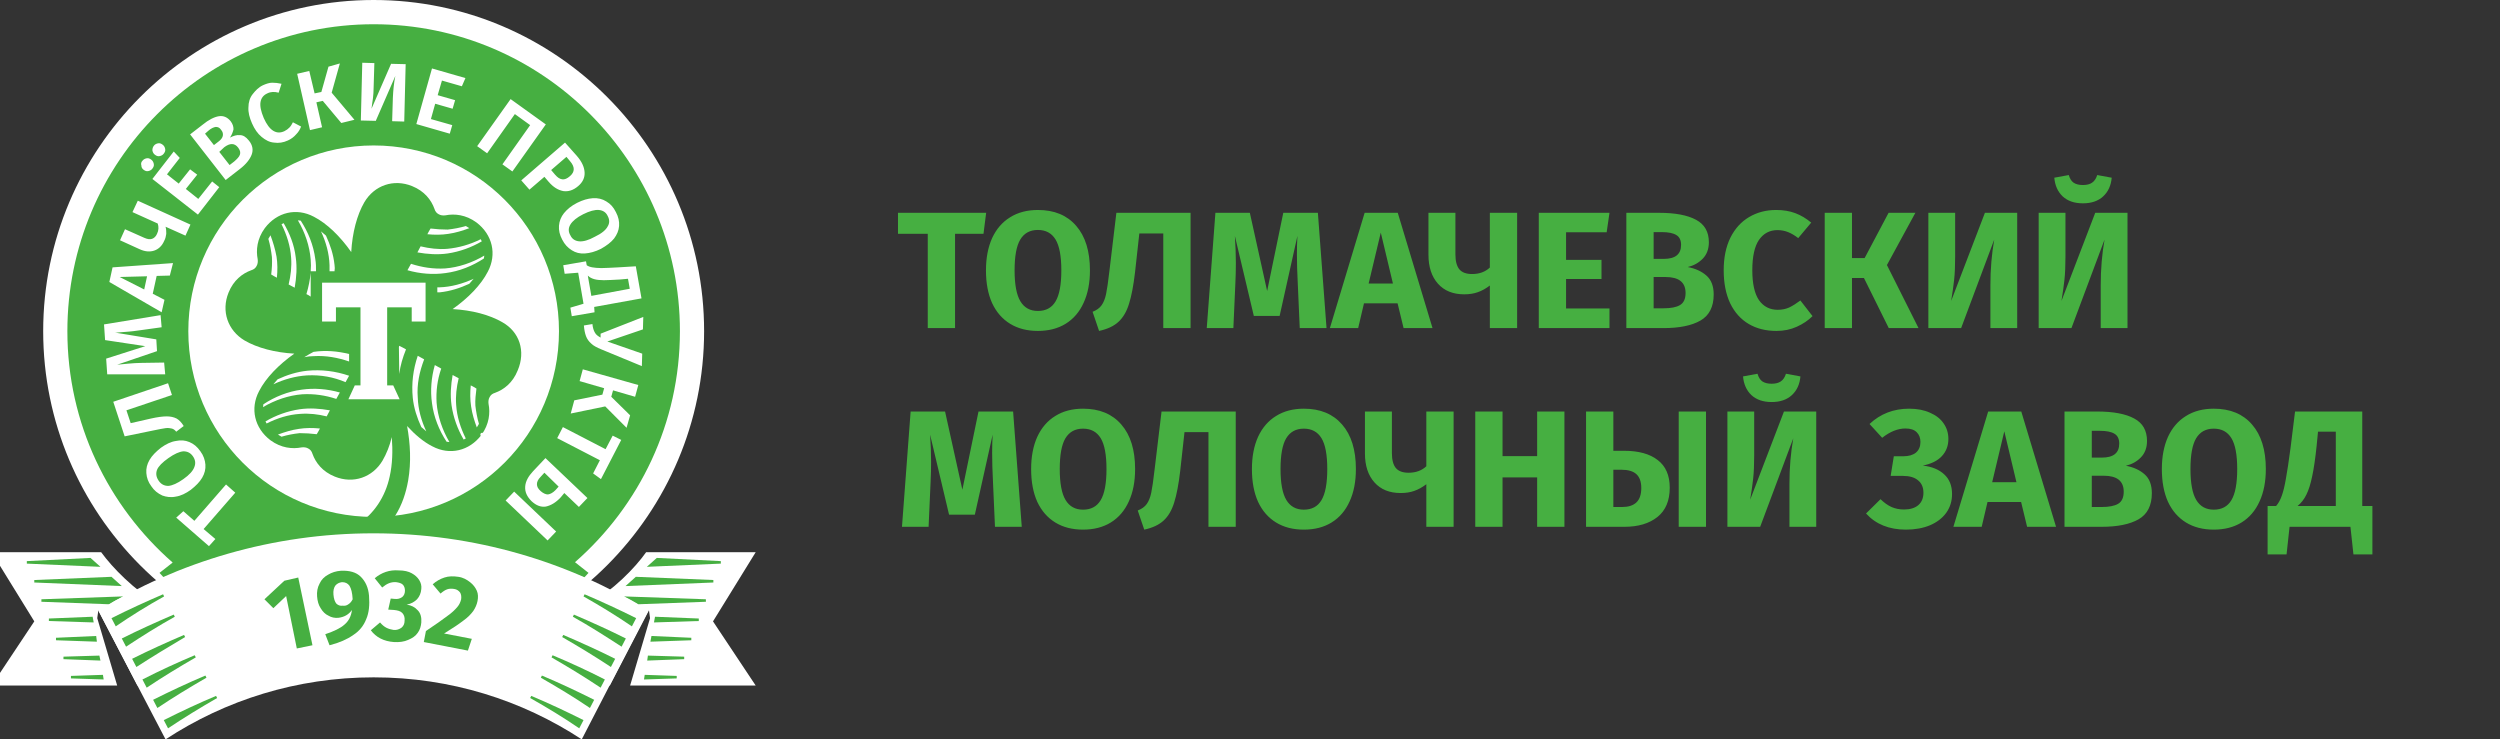 <?xml version="1.0" encoding="UTF-8"?> <svg xmlns="http://www.w3.org/2000/svg" width="541" height="160" viewBox="0 0 541 160" fill="none"><rect x="0" y="0" width="541" height="160" fill="#333333" stroke="none"/><g clip-path="url(#clip0_42_1179)"><path d="M21.893 119.498H-1.816L7.421 134.465L-1.816 148.351H25.357L21.046 133.77L21.277 132.073L29.745 148.351H34.517V130.993C28.898 127.521 24.433 122.97 21.893 119.498Z" fill="white"></path><path d="M20.276 134.696L10.577 134.387V133.847L20.046 133.462L20.276 134.696Z" fill="#46AF41"></path><path d="M20.969 138.862L12.117 138.553V138.013L20.815 137.628L20.969 138.862Z" fill="#46AF41"></path><path d="M21.739 142.95L13.733 142.642V142.102L21.508 141.87L21.739 142.95Z" fill="#46AF41"></path><path d="M22.432 147.039L15.35 146.808V146.268L22.278 146.036L22.432 147.039Z" fill="#46AF41"></path><path d="M5.805 121.427L19.584 120.733L21.739 122.661L5.805 121.967V121.427Z" fill="#46AF41"></path><path d="M7.421 125.515L24.125 124.821L26.358 126.827L7.421 126.055V125.515Z" fill="#46AF41"></path><path d="M8.961 129.682V130.222L23.587 130.762C24.587 130.144 25.588 129.604 26.666 129.064L8.961 129.682Z" fill="#46AF41"></path><path d="M139.822 119.498H163.531L154.294 134.465L163.531 148.351H136.358L140.669 133.77L140.438 132.073L131.97 148.351H127.198V130.993C132.894 127.521 137.359 122.97 139.822 119.498Z" fill="white"></path><path d="M141.516 134.696L151.215 134.387V133.847L141.746 133.462L141.516 134.696Z" fill="#46AF41"></path><path d="M140.746 138.862L149.598 138.553V138.013L140.977 137.628L140.746 138.862Z" fill="#46AF41"></path><path d="M140.053 142.95L148.059 142.642V142.102L140.207 141.87L140.053 142.95Z" fill="#46AF41"></path><path d="M139.36 147.039L146.442 146.808V146.268L139.514 146.036L139.36 147.039Z" fill="#46AF41"></path><path d="M155.987 121.427L142.131 120.733L139.976 122.661L155.987 121.967V121.427Z" fill="#46AF41"></path><path d="M154.371 125.515L137.59 124.821L135.357 126.827L154.371 126.055V125.515Z" fill="#46AF41"></path><path d="M152.754 129.682V130.222L138.128 130.762C137.128 130.144 136.127 129.604 135.049 129.064L152.754 129.682Z" fill="#46AF41"></path><path fill-rule="evenodd" clip-rule="evenodd" d="M80.896 1.379C119.719 1.379 151.201 33.188 151.201 72.414C151.201 111.64 119.719 143.448 80.896 143.448C42.073 143.448 10.591 111.64 10.591 72.414C10.591 33.188 42.073 1.379 80.896 1.379Z" fill="#46AF41"></path><path d="M80.858 0C41.445 0 9.346 32.17 9.346 71.668C9.346 111.167 41.445 143.337 80.858 143.337C120.27 143.337 152.369 111.167 152.369 71.668C152.369 32.17 120.347 0 80.858 0ZM124.427 121.659L127.352 123.973L126.428 124.976L122.194 123.433C110.879 132.536 96.484 138.014 80.858 138.014C65.231 138.014 50.913 132.536 39.521 123.51L35.441 124.976L34.517 123.973L37.365 121.736C23.433 109.547 14.58 91.649 14.58 71.668C14.58 35.024 44.293 5.246 80.858 5.246C117.422 5.246 147.135 35.024 147.135 71.668C147.135 91.572 138.359 109.47 124.427 121.659Z" fill="white"></path><path d="M116.96 103.22C116.421 103.76 116.19 104.3 116.19 104.763C116.19 105.303 116.421 105.766 117.037 106.306C117.576 106.769 118.114 107.001 118.576 107.001C119.115 106.923 119.654 106.615 120.193 106.075L120.886 105.303L117.807 102.295L116.96 103.22ZM120.347 115.024L118.499 116.952L109.416 108.312L111.263 106.383L120.347 115.024ZM121.347 107.618C120.27 108.775 119.192 109.392 118.114 109.623C117.037 109.778 116.036 109.392 115.035 108.466C114.035 107.463 113.573 106.461 113.65 105.303C113.727 104.146 114.343 103.066 115.343 101.986L118.037 99.132L127.121 107.772L125.273 109.701L122.117 106.692L121.347 107.618ZM130.046 103.683L128.352 102.449L129.815 99.595L120.578 94.811L121.809 92.42L131.047 97.203L132.586 94.272L134.434 95.197L130.046 103.683ZM135.588 92.574L130.97 87.946L123.503 89.489L124.273 86.634L130.354 85.4L130.739 84.011L125.427 82.468L126.12 79.922L138.128 83.317L137.436 85.863L132.663 84.474L132.278 85.863L136.358 89.874L135.588 92.574ZM130.123 75.602C129.199 75.216 128.429 74.831 127.967 74.368C127.429 73.905 127.044 73.365 126.813 72.748C126.582 72.131 126.428 71.359 126.351 70.433L128.198 70.125C128.275 70.974 128.506 71.591 128.737 71.976C128.968 72.439 129.43 72.748 129.969 73.056V72.208L139.206 68.582L139.129 71.282L131.431 73.905L138.975 76.528L138.898 79.228L130.123 75.602ZM136.281 62.487L135.896 60.327L134.203 60.482C132.74 60.559 131.508 60.636 130.662 60.636C129.815 60.636 129.122 60.559 128.583 60.405C128.044 60.25 127.583 60.019 127.198 59.633L127.967 64.03L136.281 62.487ZM128.66 67.579L123.734 68.428L123.426 66.576L126.274 65.728L125.119 59.016L122.194 59.247L121.886 57.396L126.813 56.547L126.967 57.396C127.275 57.627 127.737 57.782 128.198 57.859C128.66 57.936 129.353 58.013 130.123 58.013C130.97 58.013 132.124 57.936 133.741 57.859L137.59 57.627L138.821 64.57L128.583 66.422L128.66 67.579ZM131.508 46.75C131.124 45.901 130.431 45.516 129.584 45.438C128.737 45.361 127.583 45.67 126.197 46.364C124.811 47.058 123.888 47.83 123.426 48.601C122.964 49.373 122.964 50.144 123.426 50.916C123.811 51.764 124.504 52.15 125.35 52.227C126.197 52.304 127.352 51.996 128.737 51.224C130.2 50.53 131.124 49.758 131.508 48.987C131.893 48.37 131.97 47.598 131.508 46.75ZM133.279 45.901C133.818 46.904 134.049 47.907 133.972 48.91C133.895 49.913 133.51 50.761 132.894 51.61C132.201 52.459 131.278 53.153 130.046 53.847C128.814 54.464 127.66 54.773 126.582 54.85C125.504 54.927 124.58 54.696 123.734 54.156C122.887 53.616 122.194 52.921 121.655 51.841C121.117 50.839 120.886 49.836 120.963 48.833C121.04 47.83 121.424 46.904 122.04 46.133C122.733 45.284 123.657 44.513 124.888 43.895C126.12 43.278 127.198 42.97 128.275 42.892C129.353 42.815 130.354 43.047 131.201 43.587C132.124 44.127 132.74 44.821 133.279 45.901ZM120.116 37.801C120.655 38.418 121.117 38.727 121.655 38.804C122.194 38.881 122.733 38.65 123.349 38.109C124.427 37.184 124.427 36.104 123.349 34.869L122.579 33.944L119.269 36.798L120.116 37.801ZM124.811 33.712C125.889 34.947 126.428 36.104 126.505 37.261C126.582 38.418 126.12 39.421 125.119 40.27C124.042 41.195 122.964 41.504 121.886 41.35C120.732 41.118 119.731 40.501 118.73 39.344L117.807 38.264L114.573 41.041L112.803 39.035L122.271 30.858L124.811 33.712ZM118.114 26.923L110.879 37.107L108.723 35.564L114.727 27.078L111.417 24.686L105.413 33.172L103.258 31.629L110.494 21.446L118.114 26.923ZM100.718 16.894L99.948 18.669L95.637 17.434L94.713 20.597L98.485 21.677L97.946 23.529L94.174 22.449L93.251 25.766L97.869 27.078L97.331 28.929L90.095 26.846L93.482 14.812L100.718 16.894ZM87.478 26.306L84.86 26.229L85.014 21.215C85.091 19.517 85.245 17.897 85.553 16.431L81.319 26.152L78.086 26.075L78.394 13.577L81.011 13.654L80.858 18.746C80.858 19.749 80.781 20.597 80.704 21.292C80.626 21.986 80.473 22.68 80.396 23.529L84.629 13.809L87.785 13.886L87.478 26.306ZM73.545 13.731L71.774 20.057L76.701 25.921L73.853 26.615L69.85 21.832L68.464 22.14L69.696 27.541L67.079 28.158L64.307 15.969L66.925 15.351L68.079 20.212L69.542 19.903L71.081 14.426L73.545 13.731ZM56.918 18.437C57.61 18.129 58.303 17.897 58.919 17.897C59.535 17.897 60.228 17.974 60.92 18.129L60.305 20.057C59.381 19.826 58.611 19.826 57.841 20.212C56.995 20.597 56.533 21.215 56.379 22.063C56.225 22.912 56.456 24.069 57.072 25.535C57.687 26.923 58.38 27.849 59.15 28.312C59.92 28.775 60.69 28.775 61.536 28.389C61.998 28.158 62.306 27.926 62.614 27.618C62.922 27.309 63.153 26.923 63.384 26.46L65.154 27.386C64.923 28.003 64.615 28.543 64.076 29.083C63.615 29.623 62.999 30.086 62.306 30.395C61.305 30.858 60.305 31.012 59.304 30.858C58.303 30.781 57.456 30.318 56.61 29.623C55.763 28.929 55.07 27.926 54.531 26.692C53.992 25.458 53.684 24.3 53.761 23.22C53.761 22.14 54.069 21.137 54.685 20.366C55.301 19.595 55.917 18.9 56.918 18.437ZM50.682 34.947C51.298 34.407 51.76 33.944 51.914 33.481C52.068 33.018 51.991 32.555 51.529 31.938C50.759 30.935 49.759 30.935 48.527 31.861L47.449 32.864L49.682 35.718L50.682 34.947ZM44.37 28.929L46.295 31.398L47.295 30.626C47.834 30.241 48.142 29.778 48.219 29.392C48.296 28.929 48.219 28.543 47.834 28.081C47.526 27.618 47.142 27.463 46.68 27.463C46.218 27.541 45.679 27.772 45.063 28.312L44.37 28.929ZM49.759 29.778C50.529 29.392 51.221 29.161 51.914 29.238C52.607 29.238 53.223 29.623 53.839 30.395C54.685 31.398 54.839 32.478 54.454 33.481C54.069 34.484 53.223 35.564 51.914 36.567L48.835 38.958L41.137 29.083L43.831 27C45.14 25.921 46.372 25.303 47.372 25.149C48.373 24.995 49.22 25.38 49.913 26.229C50.374 26.846 50.529 27.386 50.529 28.003C50.374 28.621 50.144 29.238 49.759 29.778ZM33.286 31.552C33.517 31.244 33.824 31.089 34.209 31.012C34.594 30.935 34.902 31.089 35.21 31.321C35.518 31.552 35.672 31.861 35.749 32.246C35.826 32.632 35.672 32.941 35.441 33.249C35.21 33.558 34.902 33.712 34.517 33.789C34.132 33.867 33.824 33.712 33.517 33.481C33.209 33.249 33.055 32.941 32.978 32.555C32.978 32.169 33.055 31.861 33.286 31.552ZM30.822 34.792C31.053 34.484 31.361 34.329 31.746 34.252C32.131 34.175 32.439 34.329 32.747 34.561C33.055 34.792 33.209 35.101 33.286 35.486C33.363 35.872 33.209 36.181 32.978 36.489C32.747 36.798 32.439 36.952 32.054 37.029C31.669 37.107 31.361 36.952 31.053 36.721C30.745 36.489 30.591 36.181 30.591 35.795C30.437 35.409 30.591 35.024 30.822 34.792ZM37.596 32.786L38.905 34.175L36.134 37.724L38.674 39.73L41.137 36.644L42.677 37.801L40.214 40.887L42.908 43.047L45.91 39.267L47.449 40.501L42.831 46.441L32.978 38.727L37.596 32.786ZM29.822 43.432L41.214 48.601L40.137 50.993L35.826 49.064C35.98 49.604 35.98 50.144 35.98 50.607C35.903 51.07 35.826 51.61 35.518 52.15C35.056 53.23 34.286 53.924 33.363 54.233C32.439 54.541 31.361 54.464 30.206 53.924L25.973 51.996L27.05 49.604L31.207 51.456C31.9 51.764 32.439 51.841 32.901 51.687C33.363 51.533 33.748 51.147 33.978 50.607C34.363 49.836 34.363 49.064 34.132 48.37L28.667 45.901L29.822 43.432ZM31.207 62.642L31.823 59.787L25.896 59.942L31.207 62.642ZM36.75 59.633L33.901 59.71L33.055 63.568L35.595 64.879L34.979 67.579L23.663 61.022L24.356 57.859L37.442 56.933L36.75 59.633ZM34.748 68.196L34.979 70.819L29.976 71.513C28.436 71.745 27.204 71.822 26.127 71.899C25.588 71.976 25.126 71.976 24.895 71.976L33.824 73.442L33.978 75.988L25.357 78.919C26.05 78.842 26.896 78.765 27.82 78.688C28.821 78.611 29.668 78.534 30.514 78.534L35.518 78.457L35.749 81.002H23.202L22.971 77.608L31.438 74.908L22.74 73.597L22.509 70.202L34.748 68.196ZM24.51 86.943L36.365 82.931L37.211 85.477L27.358 88.794L28.282 91.571L32.67 90.569C34.055 90.26 35.21 90.106 36.057 90.106C36.904 90.106 37.596 90.26 38.212 90.569C38.751 90.877 39.29 91.417 39.752 92.189L38.135 93.423C37.827 93.037 37.519 92.806 37.135 92.729C36.827 92.651 36.365 92.574 35.826 92.651C35.287 92.729 34.44 92.883 33.363 93.114L26.974 94.426L24.51 86.943ZM34.363 104.069C34.902 104.84 35.595 105.149 36.442 105.149C37.288 105.072 38.366 104.609 39.675 103.683C40.983 102.758 41.753 101.909 42.061 101.06C42.369 100.289 42.292 99.517 41.753 98.746C41.214 97.975 40.522 97.666 39.675 97.666C38.828 97.743 37.75 98.206 36.442 99.132C35.133 100.057 34.286 100.906 33.978 101.677C33.67 102.526 33.824 103.298 34.363 104.069ZM32.747 105.226C32.054 104.3 31.746 103.375 31.669 102.372C31.592 101.369 31.823 100.443 32.362 99.517C32.901 98.592 33.748 97.743 34.825 96.894C35.903 96.123 36.98 95.583 38.058 95.429C39.136 95.197 40.06 95.274 40.983 95.66C41.907 96.046 42.677 96.663 43.37 97.666C44.062 98.592 44.37 99.595 44.447 100.52C44.524 101.523 44.293 102.449 43.755 103.375C43.216 104.3 42.369 105.149 41.291 105.998C40.214 106.769 39.136 107.309 38.058 107.463C36.98 107.695 35.98 107.541 35.133 107.232C34.132 106.769 33.363 106.152 32.747 105.226ZM38.135 112.015L39.675 110.626L42.061 112.709L48.912 104.84L50.913 106.615L44.062 114.484L46.603 116.644L45.217 118.187L38.135 112.015Z" fill="white"></path><path fill-rule="evenodd" clip-rule="evenodd" d="M80.858 31.476C103.027 31.476 120.963 49.45 120.963 71.668C120.963 93.886 103.027 111.861 80.858 111.861C58.688 111.861 40.752 93.886 40.752 71.668C40.752 49.45 58.765 31.476 80.858 31.476Z" fill="white"></path><path d="M108.723 69.74C105.952 68.12 102.103 67.117 97.946 66.885C101.333 64.494 104.105 61.64 105.567 58.785C107.569 55.005 106.568 50.762 103.104 48.139C100.795 46.442 98.331 46.21 96.407 46.596C95.868 46.673 95.329 46.596 94.944 46.365C94.483 46.133 94.175 45.748 94.021 45.208C93.328 43.279 91.865 41.35 89.171 40.27C85.168 38.65 81.011 40.116 78.856 43.742C77.24 46.519 76.239 50.376 76.008 54.542C73.622 51.148 70.773 48.37 67.925 46.905C64.153 44.899 59.92 45.902 57.303 49.373C55.609 51.688 55.378 54.156 55.763 56.085C55.84 56.625 55.763 57.165 55.532 57.551C55.301 58.014 54.916 58.322 54.377 58.477C52.453 59.171 50.529 60.637 49.451 63.337C47.834 67.348 49.297 71.514 52.915 73.674C55.686 75.294 59.535 76.297 63.692 76.529C60.305 78.92 57.533 81.775 56.071 84.629C54.069 88.409 55.07 92.652 58.534 95.275C60.843 96.972 63.307 97.204 65.231 96.818C65.77 96.741 66.309 96.818 66.694 97.049C67.156 97.281 67.463 97.667 67.617 98.207C68.31 100.135 69.773 102.064 72.467 103.144C76.47 104.764 80.627 103.298 82.782 99.672C83.629 98.207 84.322 96.509 84.783 94.581C85.014 97.512 84.937 100.444 84.322 103.144C83.398 107.464 80.934 111.244 77.317 113.559C73.699 115.95 69.234 117.107 64.692 117.647L65.385 122.97C70.389 122.122 75.623 120.656 80.011 117.493C82.243 115.873 84.168 113.867 85.553 111.553C87.016 109.238 87.862 106.615 88.324 103.993C89.017 99.981 88.786 95.969 88.093 92.189C89.864 94.118 91.711 95.661 93.559 96.587C97.331 98.592 101.564 97.589 104.182 94.118C105.875 91.803 106.106 89.335 105.721 87.406C105.644 86.866 105.721 86.326 105.952 85.941C106.183 85.478 106.568 85.169 107.107 85.015C109.031 84.32 110.956 82.855 112.033 80.154C113.804 75.989 112.418 71.823 108.723 69.74Z" fill="#46AF41"></path><path d="M68.541 93.963C68.772 93.578 69.003 93.192 69.234 92.729C67.694 92.575 66.155 92.575 64.692 92.806C63.076 93.037 61.613 93.5 60.151 94.04C60.382 94.195 60.69 94.349 60.92 94.503C62.229 94.118 63.461 93.886 64.846 93.732C66.001 93.732 67.309 93.809 68.541 93.963Z" fill="white"></path><path d="M70.697 90.106C70.927 89.643 71.158 89.257 71.389 88.794C69.234 88.409 67.002 88.254 64.846 88.563C62.229 88.949 59.689 89.875 57.456 91.186C57.533 91.34 57.61 91.495 57.687 91.649C59.997 90.492 62.383 89.72 64.923 89.566C66.925 89.412 68.849 89.643 70.697 90.106Z" fill="white"></path><path d="M72.775 86.327C73.006 85.864 73.314 85.401 73.545 84.938C70.85 84.167 68.002 83.935 65.308 84.321C62.306 84.707 59.458 85.864 56.995 87.484C56.995 87.715 56.918 87.87 56.918 88.101C59.535 86.558 62.46 85.555 65.385 85.324C67.925 85.169 70.466 85.555 72.775 86.327Z" fill="white"></path><path d="M74.776 82.7C75.007 82.237 75.315 81.774 75.546 81.311C72.621 80.309 69.542 79.923 66.463 80.231C64.231 80.463 62.075 81.157 60.074 82.083C59.766 82.469 59.458 82.777 59.15 83.163C61.459 82.083 63.923 81.389 66.463 81.234C69.465 81.08 72.236 81.62 74.776 82.7Z" fill="white"></path><path d="M75.546 76.606C73.006 75.988 70.466 75.757 67.848 76.143C67.156 76.528 66.54 76.837 65.847 77.3C66.54 77.146 67.233 77.068 67.925 77.068C70.543 76.914 73.083 77.377 75.546 78.226V76.606Z" fill="white"></path><path d="M93.174 49.451C92.943 49.836 92.712 50.222 92.481 50.685C94.021 50.839 95.56 50.839 97.023 50.608C98.639 50.376 100.102 49.913 101.564 49.373C101.333 49.219 101.026 49.065 100.795 48.911C99.486 49.296 98.254 49.528 96.869 49.682C95.714 49.682 94.406 49.605 93.174 49.451Z" fill="white"></path><path d="M96.792 53.847C94.867 54.001 92.943 53.77 91.019 53.307C90.788 53.77 90.557 54.156 90.326 54.619C92.481 55.004 94.713 55.159 96.869 54.85C99.486 54.464 102.026 53.538 104.259 52.227C104.182 52.073 104.105 51.919 104.028 51.764C101.718 52.921 99.255 53.616 96.792 53.847Z" fill="white"></path><path d="M88.94 57.088C88.709 57.55 88.401 58.013 88.17 58.476C90.865 59.248 93.713 59.479 96.407 59.093C99.409 58.708 102.257 57.55 104.72 55.93C104.72 55.699 104.797 55.545 104.797 55.313C102.18 56.856 99.255 57.859 96.33 58.09C93.79 58.245 91.326 57.859 88.94 57.088Z" fill="white"></path><path d="M95.098 62.179C94.944 62.179 94.79 62.179 94.636 62.179V63.259C94.79 63.259 95.021 63.259 95.175 63.259C97.408 63.028 99.563 62.334 101.564 61.408C101.872 61.022 102.18 60.714 102.488 60.328C100.102 61.408 97.638 62.102 95.098 62.179Z" fill="white"></path><path d="M103.104 84.088C102.719 83.857 102.334 83.626 101.872 83.394C101.718 84.937 101.718 86.48 101.949 87.946C102.18 89.566 102.642 91.031 103.181 92.497C103.335 92.266 103.489 91.957 103.643 91.726C103.258 90.414 103.027 89.103 102.873 87.791C102.796 86.557 102.95 85.323 103.104 84.088Z" fill="white"></path><ellipse cx="104.335" cy="94.041" rx="0.385" ry="0.386" fill="white"></ellipse><path d="M99.255 81.851C98.793 81.62 98.408 81.388 97.947 81.157C97.562 83.317 97.408 85.554 97.716 87.714C98.1 90.337 99.024 92.883 100.333 95.12C100.487 95.043 100.641 94.966 100.795 94.889C99.64 92.575 98.87 90.106 98.716 87.637C98.562 85.709 98.793 83.78 99.255 81.851Z" fill="white"></path><path d="M95.483 79.769C95.021 79.537 94.559 79.228 94.097 78.997C93.328 81.697 93.097 84.552 93.482 87.252C93.867 90.26 95.021 93.115 96.638 95.583C96.869 95.583 97.023 95.66 97.254 95.66C95.714 93.038 94.713 90.106 94.482 87.174C94.329 84.706 94.636 82.16 95.483 79.769Z" fill="white"></path><path d="M91.788 77.762C91.326 77.531 90.865 77.222 90.403 76.991C89.402 79.922 89.017 83.008 89.325 86.094C89.556 88.331 90.249 90.414 91.172 92.42C91.557 92.729 91.865 93.037 92.25 93.346C91.172 91.031 90.48 88.563 90.403 86.017C90.172 83.163 90.788 80.385 91.788 77.762Z" fill="white"></path><path d="M86.4 80.926C86.631 79.074 87.17 77.3 87.862 75.603C87.401 75.371 86.939 75.062 86.4 74.831C86.323 74.985 86.323 75.062 86.323 75.217L86.4 80.926Z" fill="white"></path><path d="M58.534 50.916C58.38 51.147 58.226 51.456 58.072 51.687C58.457 52.998 58.688 54.31 58.842 55.621C58.919 56.856 58.842 58.167 58.688 59.401C59.073 59.633 59.458 59.864 59.92 60.096C60.074 58.553 60.074 57.01 59.843 55.544C59.535 53.847 59.073 52.381 58.534 50.916Z" fill="white"></path><path d="M61.382 48.293C61.228 48.37 61.074 48.447 60.92 48.525C62.075 50.839 62.845 53.308 62.999 55.776C63.153 57.705 62.922 59.634 62.46 61.562C62.922 61.794 63.307 62.025 63.769 62.257C64.153 60.096 64.307 57.859 63.999 55.699C63.692 52.999 62.691 50.53 61.382 48.293Z" fill="white"></path><path d="M68.233 56.084C67.848 53.075 66.694 50.221 65.077 47.752C64.846 47.752 64.692 47.675 64.461 47.675C66.001 50.298 67.002 53.23 67.233 56.161C67.309 57.01 67.309 57.858 67.233 58.707H68.387C68.387 57.858 68.387 56.933 68.233 56.084Z" fill="white"></path><path d="M66.309 63.645C66.617 63.8 66.925 63.954 67.233 64.185V59.017C67.079 60.559 66.771 62.102 66.309 63.645Z" fill="white"></path><path d="M72.39 57.319C72.159 55.082 71.466 52.999 70.543 50.993C70.158 50.685 69.85 50.376 69.465 50.068C70.543 52.382 71.235 54.851 71.312 57.397C71.312 57.859 71.312 58.245 71.312 58.708H72.39C72.467 58.245 72.467 57.782 72.39 57.319Z" fill="white"></path><path d="M35.826 160C48.758 151.514 64.23 146.577 80.858 146.577C97.485 146.577 112.957 151.514 125.889 160L140.284 132.15C122.964 121.504 102.642 115.41 80.781 115.41C58.996 115.41 38.597 121.581 21.277 132.15L35.826 160Z" fill="white"></path><path d="M35.518 129.064L35.287 128.602C31.515 130.222 27.82 131.919 24.125 133.77L25.049 135.545C28.436 133.23 31.9 131.07 35.518 129.064Z" fill="#46AF41"></path><path d="M37.827 133.462L37.596 132.999C33.825 134.619 30.053 136.316 26.358 138.168L27.281 139.942C30.668 137.705 34.209 135.468 37.827 133.462Z" fill="#46AF41"></path><path d="M40.06 137.859L39.829 137.396C36.057 139.016 32.285 140.713 28.59 142.565L29.514 144.339C32.978 142.102 36.519 139.942 40.06 137.859Z" fill="#46AF41"></path><path d="M42.369 142.257L42.138 141.794C38.289 143.414 34.594 145.111 30.822 147.04L31.746 148.814C35.21 146.5 38.751 144.34 42.369 142.257Z" fill="#46AF41"></path><path d="M44.678 146.654L44.447 146.191C40.598 147.811 36.827 149.585 33.132 151.437L34.055 153.211C37.519 150.897 41.06 148.736 44.678 146.654Z" fill="#46AF41"></path><path d="M46.987 151.051L46.757 150.588C42.908 152.208 39.136 153.982 35.441 155.834L36.365 157.608C39.829 155.294 43.37 153.133 46.987 151.051Z" fill="#46AF41"></path><path d="M126.274 129.064L126.505 128.602C130.277 130.222 133.972 131.919 137.667 133.77L136.743 135.545C133.356 133.23 129.815 131.07 126.274 129.064Z" fill="#46AF41"></path><path d="M123.965 133.462L124.196 132.999C127.968 134.619 131.739 136.316 135.434 138.168L134.511 139.942C131.047 137.705 127.583 135.468 123.965 133.462Z" fill="#46AF41"></path><path d="M121.655 137.859L121.886 137.396C125.658 139.016 129.43 140.713 133.125 142.565L132.201 144.339C128.814 142.102 125.273 139.942 121.655 137.859Z" fill="#46AF41"></path><path d="M119.346 142.257L119.577 141.794C123.426 143.414 127.121 145.111 130.893 147.04L129.969 148.814C126.505 146.5 122.964 144.34 119.346 142.257Z" fill="#46AF41"></path><path d="M117.037 146.654L117.268 146.191C121.117 147.811 124.888 149.585 128.583 151.437L127.66 153.211C124.273 150.897 120.655 148.736 117.037 146.654Z" fill="#46AF41"></path><path d="M114.727 151.051L114.958 150.588C118.807 152.208 122.579 153.982 126.274 155.834L125.35 157.608C121.963 155.294 118.422 153.133 114.727 151.051Z" fill="#46AF41"></path><path d="M64.538 124.976L67.617 139.634L64.23 140.328L61.921 128.987L59.15 131.61L57.225 129.682L61.536 125.67L64.538 124.976Z" fill="#46AF41"></path><path d="M78.086 124.822C79.087 125.825 79.703 127.136 79.857 128.91C80.011 130.916 79.857 132.613 79.241 134.002C78.702 135.391 77.778 136.548 76.47 137.397C75.161 138.322 73.468 139.094 71.312 139.634L70.389 137.242C72.236 136.625 73.699 135.931 74.545 135.159C75.469 134.388 76.008 133.308 76.162 131.996C75.469 132.999 74.469 133.539 73.237 133.694C72.467 133.771 71.697 133.616 71.082 133.231C70.389 132.922 69.85 132.382 69.388 131.611C68.926 130.916 68.695 130.068 68.618 129.065C68.541 128.062 68.695 127.136 69.157 126.288C69.542 125.439 70.158 124.822 71.004 124.359C71.774 123.896 72.698 123.587 73.776 123.51C75.623 123.433 77.086 123.819 78.086 124.822ZM75.392 130.762C75.777 130.531 76.085 130.145 76.316 129.682C76.239 128.293 76.008 127.368 75.623 126.75C75.238 126.21 74.699 125.979 74.007 125.979C73.391 126.056 72.929 126.288 72.544 126.75C72.236 127.213 72.082 127.83 72.159 128.679C72.236 129.605 72.467 130.222 72.775 130.608C73.16 130.993 73.622 131.148 74.161 131.071C74.699 131.148 75.084 130.993 75.392 130.762Z" fill="#46AF41"></path><path d="M89.094 124.05C89.787 124.436 90.326 124.898 90.711 125.516C91.095 126.133 91.249 126.75 91.172 127.444C91.096 128.37 90.787 129.064 90.249 129.682C89.71 130.222 88.94 130.684 88.016 130.839C89.017 130.993 89.787 131.379 90.403 132.073C91.019 132.69 91.249 133.616 91.172 134.696C91.096 135.545 90.865 136.316 90.403 136.933C89.941 137.628 89.248 138.09 88.324 138.476C87.478 138.862 86.4 139.016 85.245 138.939C83.09 138.785 81.396 137.936 80.242 136.393L82.243 134.696C82.705 135.236 83.167 135.622 83.629 135.853C84.091 136.085 84.629 136.239 85.168 136.316C85.861 136.393 86.4 136.162 86.862 135.853C87.324 135.467 87.555 135.005 87.555 134.31C87.632 133.539 87.4 132.999 87.016 132.613C86.631 132.227 86.015 132.073 85.245 131.996L84.014 131.919L84.552 129.527L85.399 129.604C86.092 129.682 86.554 129.527 87.016 129.219C87.4 128.91 87.632 128.447 87.632 127.83C87.632 127.29 87.478 126.827 87.17 126.519C86.862 126.21 86.323 126.056 85.707 125.979C84.629 125.901 83.706 126.287 82.705 127.136L81.088 125.13C82.551 123.896 84.322 123.278 86.246 123.433C87.478 123.433 88.401 123.664 89.094 124.05Z" fill="#46AF41"></path><path d="M101.718 125.979C102.411 126.519 102.873 127.136 103.181 127.83C103.489 128.525 103.489 129.296 103.335 130.067C103.181 130.839 102.873 131.533 102.411 132.228C101.949 132.845 101.256 133.616 100.256 134.31C99.255 135.082 97.869 136.008 96.099 137.088L102.103 138.245L101.256 140.791L91.711 138.939L92.173 136.548C94.251 135.159 95.791 134.079 96.792 133.308C97.793 132.613 98.485 131.919 98.947 131.379C99.409 130.839 99.64 130.299 99.794 129.682C99.871 129.065 99.794 128.602 99.563 128.216C99.255 127.83 98.87 127.522 98.254 127.445C97.716 127.367 97.254 127.367 96.792 127.522C96.33 127.676 95.868 127.985 95.329 128.447L93.636 126.442C94.406 125.747 95.252 125.284 96.176 124.976C97.1 124.667 98.1 124.667 99.178 124.822C100.256 124.976 101.026 125.439 101.718 125.979Z" fill="#46AF41"></path><path fill-rule="evenodd" clip-rule="evenodd" d="M69.696 61.176V61.639V69.585H72.698V66.5H78.009V83.394H76.778L75.392 86.403H86.477L85.091 83.394H83.783V66.5H89.094V69.585H92.096V61.639V61.176H69.696Z" fill="white"></path><path d="M213.404 46.052L212.828 50.588H206.672V71H200.768V50.588H194.324V46.052H213.404ZM224.596 45.44C228.148 45.44 230.908 46.58 232.876 48.86C234.868 51.14 235.864 54.356 235.864 58.508C235.864 61.22 235.408 63.56 234.496 65.528C233.608 67.496 232.312 69.008 230.608 70.064C228.928 71.096 226.924 71.612 224.596 71.612C222.268 71.612 220.264 71.096 218.584 70.064C216.904 69.032 215.608 67.544 214.696 65.6C213.808 63.632 213.364 61.268 213.364 58.508C213.364 55.82 213.808 53.492 214.696 51.524C215.608 49.556 216.904 48.056 218.584 47.024C220.264 45.968 222.268 45.44 224.596 45.44ZM224.596 49.76C222.892 49.76 221.62 50.456 220.78 51.848C219.964 53.216 219.556 55.436 219.556 58.508C219.556 61.58 219.976 63.812 220.816 65.204C221.656 66.596 222.916 67.292 224.596 67.292C226.324 67.292 227.596 66.608 228.412 65.24C229.252 63.848 229.672 61.604 229.672 58.508C229.672 55.412 229.252 53.18 228.412 51.812C227.572 50.444 226.3 49.76 224.596 49.76ZM257.639 46.052V71H251.735V50.516H246.551L245.615 58.976C245.279 61.832 244.847 64.088 244.319 65.744C243.815 67.4 243.059 68.696 242.051 69.632C241.043 70.568 239.639 71.228 237.839 71.612L236.435 67.472C237.299 67.136 237.947 66.668 238.379 66.068C238.811 65.468 239.135 64.664 239.351 63.656C239.567 62.624 239.807 60.968 240.071 58.688L241.583 46.052H257.639ZM287.061 71H281.265L280.833 61.244C280.713 58.916 280.653 56.84 280.653 55.016C280.653 53.624 280.689 52.304 280.761 51.056L276.909 68.372H271.329L267.225 51.056C267.369 53.144 267.441 55.112 267.441 56.96C267.441 58.352 267.405 59.804 267.333 61.316L266.901 71H261.141L263.013 46.052H270.465L274.209 62.972L277.701 46.052H285.189L287.061 71ZM303.734 71L302.438 65.636H295.166L293.906 71H287.786L295.31 46.052H302.474L309.998 71H303.734ZM296.174 61.352H301.43L298.802 50.336L296.174 61.352ZM328.307 46.052V71H322.403V61.784C321.563 62.432 320.699 62.912 319.811 63.224C318.947 63.536 317.963 63.692 316.859 63.692C314.435 63.692 312.539 62.924 311.171 61.388C309.803 59.852 309.119 57.764 309.119 55.124V46.052H314.951V55.052C314.951 56.516 315.239 57.596 315.815 58.292C316.391 58.964 317.303 59.3 318.551 59.3C320.135 59.3 321.419 58.832 322.403 57.896V46.052H328.307ZM348.292 46.052L347.68 50.264H338.896V56.24H346.564V60.38H338.896V66.752H348.292V71H332.992V46.052H348.292ZM365.226 57.788C366.882 58.1 368.226 58.712 369.258 59.624C370.314 60.536 370.842 61.904 370.842 63.728C370.842 66.392 369.882 68.276 367.962 69.38C366.066 70.46 363.402 71 359.97 71H351.942V46.052H358.998C362.502 46.052 365.178 46.556 367.026 47.564C368.874 48.548 369.798 50.168 369.798 52.424C369.798 53.888 369.354 55.076 368.466 55.988C367.602 56.876 366.522 57.476 365.226 57.788ZM357.846 50.228V56.024H360.042C362.538 56.024 363.786 55.016 363.786 53C363.786 51.992 363.45 51.284 362.778 50.876C362.106 50.444 361.038 50.228 359.574 50.228H357.846ZM360.006 66.716C361.566 66.716 362.742 66.488 363.534 66.032C364.35 65.552 364.758 64.676 364.758 63.404C364.758 61.1 363.318 59.948 360.438 59.948H357.846V66.716H360.006ZM384.348 45.44C385.908 45.44 387.288 45.668 388.488 46.124C389.712 46.58 390.864 47.264 391.944 48.176L389.136 51.524C388.392 50.948 387.66 50.516 386.94 50.228C386.22 49.94 385.452 49.796 384.636 49.796C382.956 49.796 381.624 50.504 380.64 51.92C379.68 53.336 379.2 55.52 379.2 58.472C379.2 61.376 379.68 63.536 380.64 64.952C381.624 66.344 382.98 67.04 384.708 67.04C385.62 67.04 386.448 66.872 387.192 66.536C387.936 66.176 388.74 65.672 389.604 65.024L392.232 68.408C391.296 69.344 390.156 70.112 388.812 70.712C387.492 71.312 386.028 71.612 384.42 71.612C382.116 71.612 380.112 71.108 378.408 70.1C376.704 69.092 375.372 67.604 374.412 65.636C373.476 63.644 373.008 61.256 373.008 58.472C373.008 55.76 373.488 53.42 374.448 51.452C375.432 49.484 376.776 47.996 378.48 46.988C380.208 45.956 382.164 45.44 384.348 45.44ZM414.487 46.052L408.331 57.356L415.171 71H408.727L403.363 60.164H400.771V71H394.867V46.052H400.771V55.844H403.507L408.691 46.052H414.487ZM436.521 71H430.725V61.676C430.725 58.244 431.001 54.968 431.553 51.848L424.389 71H417.297V46.052H423.093V55.556C423.093 57.548 423.021 59.204 422.877 60.524C422.733 61.844 422.517 63.38 422.229 65.132L429.537 46.052H436.521V71ZM460.392 71H454.596V61.676C454.596 58.244 454.872 54.968 455.424 51.848L448.26 71H441.168V46.052H446.964V55.556C446.964 57.548 446.892 59.204 446.748 60.524C446.604 61.844 446.388 63.38 446.1 65.132L453.408 46.052H460.392V71ZM450.744 44C448.896 44 447.432 43.496 446.352 42.488C445.296 41.48 444.696 40.136 444.552 38.456L447.684 37.88C447.9 38.648 448.248 39.2 448.728 39.536C449.232 39.872 449.904 40.04 450.744 40.04C451.584 40.04 452.244 39.872 452.724 39.536C453.228 39.2 453.6 38.648 453.84 37.88L456.972 38.456C456.828 40.136 456.216 41.48 455.136 42.488C454.056 43.496 452.592 44 450.744 44ZM221.108 114H215.312L214.88 104.244C214.76 101.916 214.7 99.84 214.7 98.016C214.7 96.624 214.736 95.304 214.808 94.056L210.956 111.372H205.376L201.272 94.056C201.416 96.144 201.488 98.112 201.488 99.96C201.488 101.352 201.452 102.804 201.38 104.316L200.948 114H195.188L197.06 89.052H204.512L208.256 105.972L211.748 89.052H219.236L221.108 114ZM234.369 88.44C237.921 88.44 240.681 89.58 242.649 91.86C244.641 94.14 245.637 97.356 245.637 101.508C245.637 104.22 245.181 106.56 244.269 108.528C243.381 110.496 242.085 112.008 240.381 113.064C238.701 114.096 236.697 114.612 234.369 114.612C232.041 114.612 230.037 114.096 228.357 113.064C226.677 112.032 225.381 110.544 224.469 108.6C223.581 106.632 223.137 104.268 223.137 101.508C223.137 98.82 223.581 96.492 224.469 94.524C225.381 92.556 226.677 91.056 228.357 90.024C230.037 88.968 232.041 88.44 234.369 88.44ZM234.369 92.76C232.665 92.76 231.393 93.456 230.553 94.848C229.737 96.216 229.329 98.436 229.329 101.508C229.329 104.58 229.749 106.812 230.589 108.204C231.429 109.596 232.689 110.292 234.369 110.292C236.097 110.292 237.369 109.608 238.185 108.24C239.025 106.848 239.445 104.604 239.445 101.508C239.445 98.412 239.025 96.18 238.185 94.812C237.345 93.444 236.073 92.76 234.369 92.76ZM267.413 89.052V114H261.509V93.516H256.325L255.389 101.976C255.053 104.832 254.621 107.088 254.093 108.744C253.589 110.4 252.833 111.696 251.825 112.632C250.817 113.568 249.413 114.228 247.613 114.612L246.209 110.472C247.073 110.136 247.721 109.668 248.153 109.068C248.585 108.468 248.909 107.664 249.125 106.656C249.341 105.624 249.581 103.968 249.845 101.688L251.357 89.052H267.413ZM282.147 88.44C285.699 88.44 288.459 89.58 290.427 91.86C292.419 94.14 293.415 97.356 293.415 101.508C293.415 104.22 292.959 106.56 292.047 108.528C291.159 110.496 289.863 112.008 288.159 113.064C286.479 114.096 284.475 114.612 282.147 114.612C279.819 114.612 277.815 114.096 276.135 113.064C274.455 112.032 273.159 110.544 272.247 108.6C271.359 106.632 270.915 104.268 270.915 101.508C270.915 98.82 271.359 96.492 272.247 94.524C273.159 92.556 274.455 91.056 276.135 90.024C277.815 88.968 279.819 88.44 282.147 88.44ZM282.147 92.76C280.443 92.76 279.171 93.456 278.331 94.848C277.515 96.216 277.107 98.436 277.107 101.508C277.107 104.58 277.527 106.812 278.367 108.204C279.207 109.596 280.467 110.292 282.147 110.292C283.875 110.292 285.147 109.608 285.963 108.24C286.803 106.848 287.223 104.604 287.223 101.508C287.223 98.412 286.803 96.18 285.963 94.812C285.123 93.444 283.851 92.76 282.147 92.76ZM314.561 89.052V114H308.657V104.784C307.817 105.432 306.953 105.912 306.065 106.224C305.201 106.536 304.217 106.692 303.113 106.692C300.689 106.692 298.793 105.924 297.425 104.388C296.057 102.852 295.373 100.764 295.373 98.124V89.052H301.205V98.052C301.205 99.516 301.493 100.596 302.069 101.292C302.645 101.964 303.557 102.3 304.805 102.3C306.389 102.3 307.673 101.832 308.657 100.896V89.052H314.561ZM332.638 114V103.308H325.15V114H319.246V89.052H325.15V98.7H332.638V89.052H338.542V114H332.638ZM351.395 97.548C354.587 97.548 357.035 98.22 358.739 99.564C360.467 100.884 361.331 102.876 361.331 105.54C361.331 108.348 360.443 110.46 358.667 111.876C356.891 113.292 354.515 114 351.539 114H343.223V89.052H349.127V97.548H351.395ZM363.275 89.052H369.179V114H363.275V89.052ZM351.035 109.716C352.379 109.716 353.399 109.392 354.095 108.744C354.815 108.072 355.175 107.028 355.175 105.612C355.175 104.268 354.827 103.272 354.131 102.624C353.435 101.976 352.355 101.652 350.891 101.652H349.127V109.716H351.035ZM393.033 114H387.237V104.676C387.237 101.244 387.513 97.968 388.065 94.848L380.901 114H373.809V89.052H379.605V98.556C379.605 100.548 379.533 102.204 379.389 103.524C379.245 104.844 379.029 106.38 378.741 108.132L386.049 89.052H393.033V114ZM383.385 87C381.537 87 380.073 86.496 378.993 85.488C377.937 84.48 377.337 83.136 377.193 81.456L380.325 80.88C380.541 81.648 380.889 82.2 381.369 82.536C381.873 82.872 382.545 83.04 383.385 83.04C384.225 83.04 384.885 82.872 385.365 82.536C385.869 82.2 386.241 81.648 386.481 80.88L389.613 81.456C389.469 83.136 388.857 84.48 387.777 85.488C386.697 86.496 385.233 87 383.385 87ZM412.451 114.612C408.803 114.612 405.923 113.448 403.811 111.12L406.943 108.024C407.735 108.792 408.527 109.356 409.319 109.716C410.135 110.076 411.035 110.256 412.019 110.256C413.339 110.256 414.371 109.944 415.115 109.32C415.859 108.672 416.231 107.772 416.231 106.62C416.231 105.468 415.847 104.58 415.079 103.956C414.335 103.308 413.231 102.984 411.767 102.984H409.139L409.823 98.736H411.875C413.051 98.736 413.963 98.472 414.611 97.944C415.259 97.392 415.583 96.624 415.583 95.64C415.583 94.776 415.319 94.08 414.791 93.552C414.263 93 413.447 92.724 412.343 92.724C410.687 92.724 409.007 93.396 407.303 94.74L404.567 91.752C406.919 89.544 409.775 88.44 413.135 88.44C414.863 88.44 416.363 88.728 417.635 89.304C418.931 89.856 419.915 90.624 420.587 91.608C421.283 92.592 421.631 93.72 421.631 94.992C421.631 96.456 421.163 97.692 420.227 98.7C419.291 99.708 417.911 100.392 416.087 100.752C418.055 100.968 419.603 101.604 420.731 102.66C421.859 103.692 422.423 105.108 422.423 106.908C422.423 108.444 422.003 109.8 421.163 110.976C420.323 112.128 419.147 113.028 417.635 113.676C416.123 114.3 414.395 114.612 412.451 114.612ZM438.664 114L437.368 108.636H430.096L428.836 114H422.716L430.24 89.052H437.404L444.928 114H438.664ZM431.104 104.352H436.36L433.732 93.336L431.104 104.352ZM460.042 100.788C461.698 101.1 463.042 101.712 464.074 102.624C465.13 103.536 465.658 104.904 465.658 106.728C465.658 109.392 464.698 111.276 462.778 112.38C460.882 113.46 458.218 114 454.786 114H446.758V89.052H453.814C457.318 89.052 459.994 89.556 461.842 90.564C463.69 91.548 464.614 93.168 464.614 95.424C464.614 96.888 464.17 98.076 463.282 98.988C462.418 99.876 461.338 100.476 460.042 100.788ZM452.662 93.228V99.024H454.858C457.354 99.024 458.602 98.016 458.602 96C458.602 94.992 458.266 94.284 457.594 93.876C456.922 93.444 455.854 93.228 454.39 93.228H452.662ZM454.822 109.716C456.382 109.716 457.558 109.488 458.35 109.032C459.166 108.552 459.574 107.676 459.574 106.404C459.574 104.1 458.134 102.948 455.254 102.948H452.662V109.716H454.822ZM479.057 88.44C482.609 88.44 485.369 89.58 487.337 91.86C489.329 94.14 490.325 97.356 490.325 101.508C490.325 104.22 489.869 106.56 488.957 108.528C488.069 110.496 486.773 112.008 485.069 113.064C483.389 114.096 481.385 114.612 479.057 114.612C476.729 114.612 474.725 114.096 473.045 113.064C471.365 112.032 470.069 110.544 469.157 108.6C468.269 106.632 467.825 104.268 467.825 101.508C467.825 98.82 468.269 96.492 469.157 94.524C470.069 92.556 471.365 91.056 473.045 90.024C474.725 88.968 476.729 88.44 479.057 88.44ZM479.057 92.76C477.353 92.76 476.081 93.456 475.241 94.848C474.425 96.216 474.017 98.436 474.017 101.508C474.017 104.58 474.437 106.812 475.277 108.204C476.117 109.596 477.377 110.292 479.057 110.292C480.785 110.292 482.057 109.608 482.873 108.24C483.713 106.848 484.133 104.604 484.133 101.508C484.133 98.412 483.713 96.18 482.873 94.812C482.033 93.444 480.761 92.76 479.057 92.76ZM513.388 109.5V119.976H509.284L508.636 114H495.46L494.812 119.976H490.708V109.5H492.544C493.048 108.924 493.456 108.192 493.768 107.304C494.104 106.392 494.404 105.156 494.668 103.596C494.956 102.036 495.292 99.804 495.676 96.9L496.648 89.052H511.192V109.5H513.388ZM505.468 93.408H501.616L501.328 96.396C501.04 99.18 500.716 101.4 500.356 103.056C500.02 104.712 499.6 106.044 499.096 107.052C498.616 108.036 497.98 108.852 497.188 109.5H505.468V93.408Z" fill="#46AF41"></path></g><defs><clipPath id="clip0_42_1179"><rect width="541" height="160" fill="white"></rect></clipPath></defs></svg> 